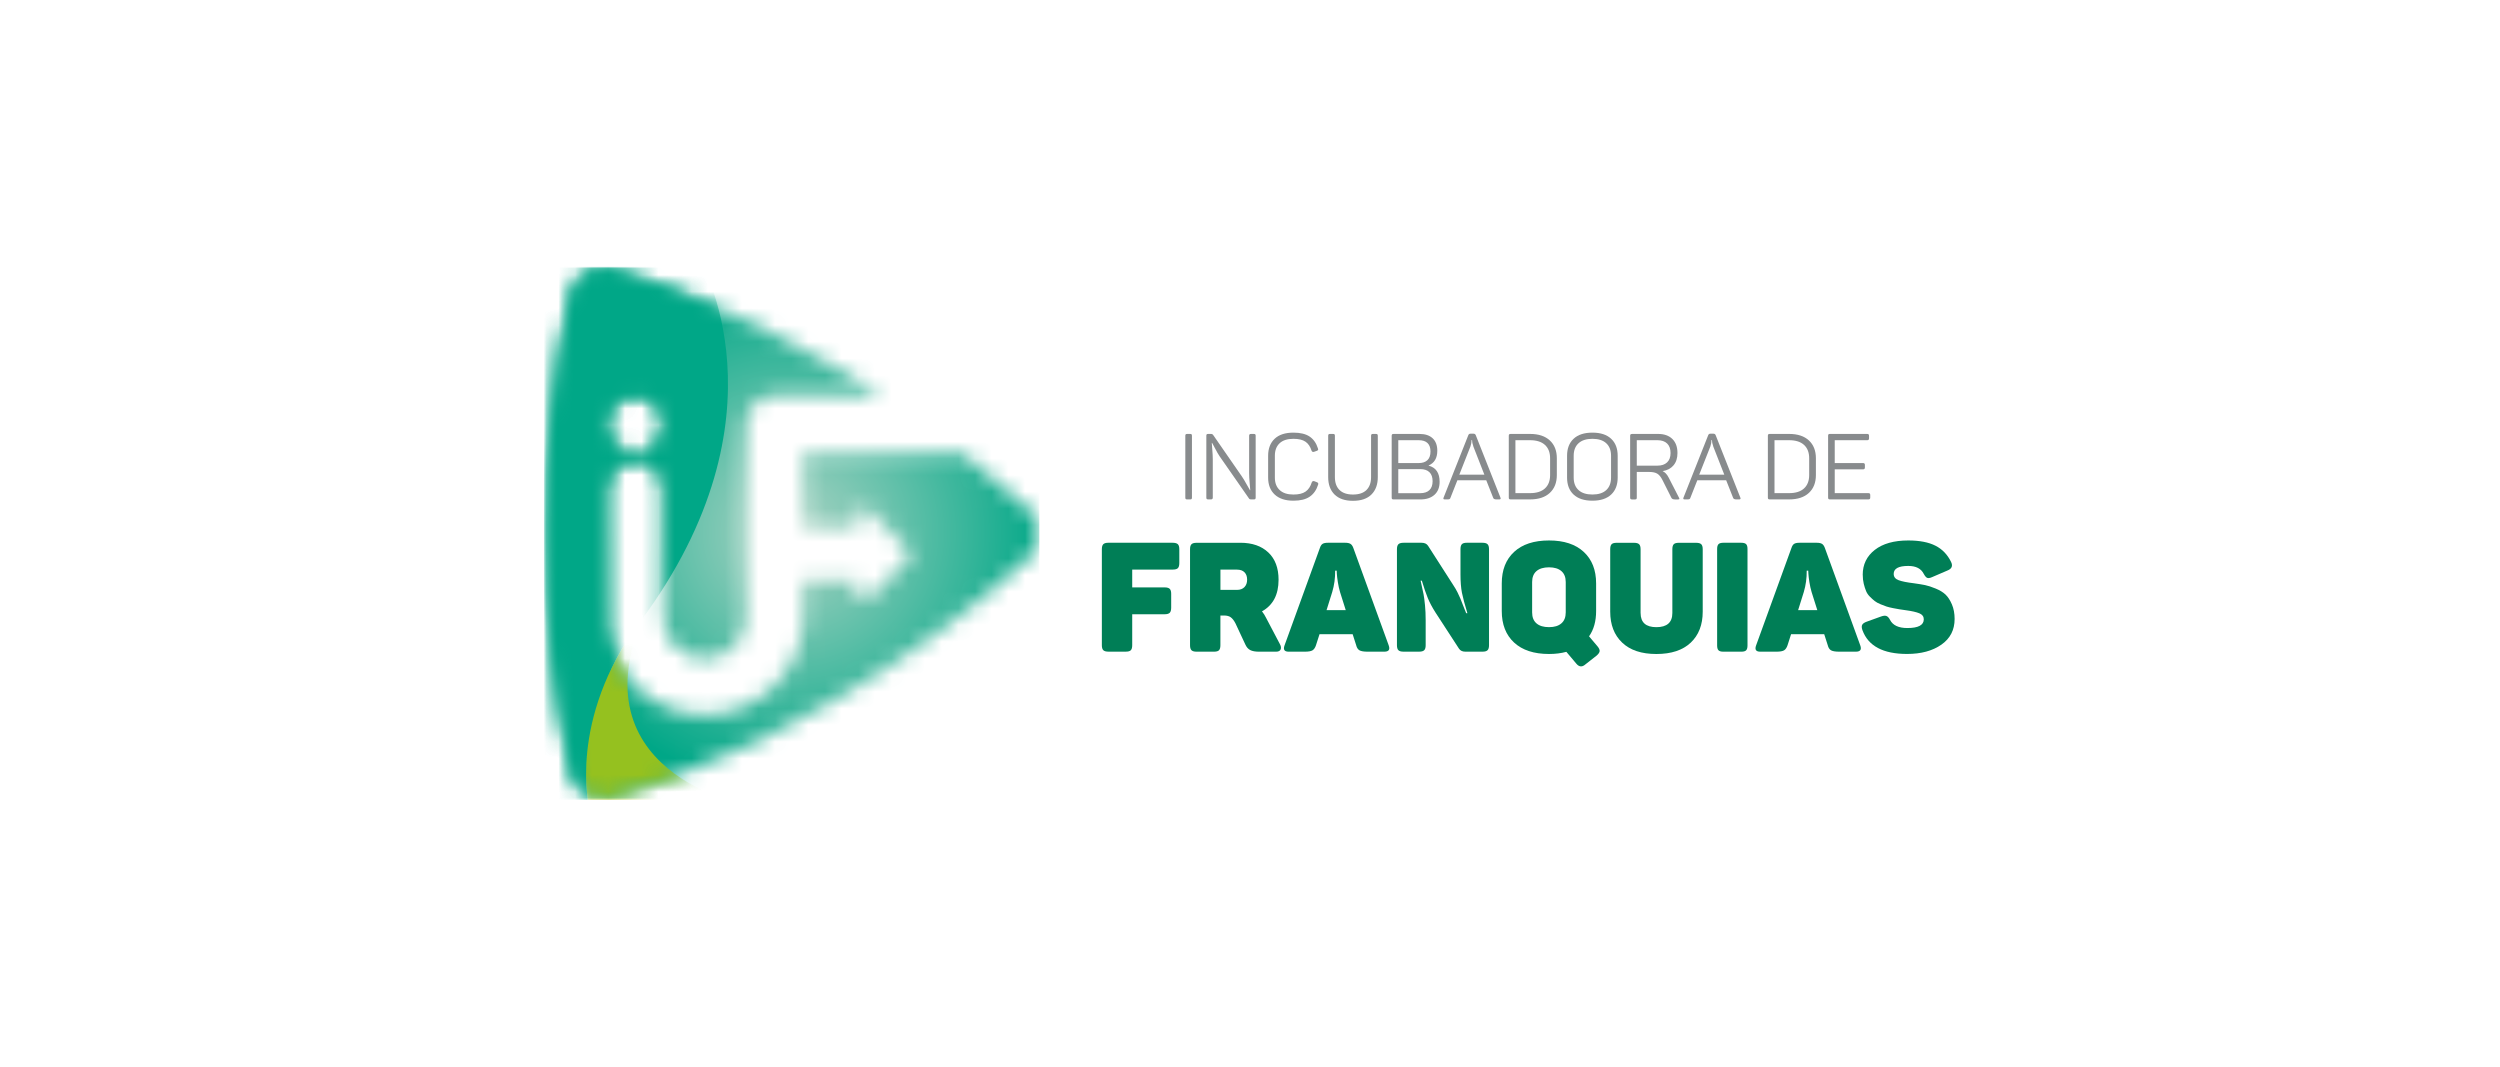 <svg width="150" height="64" viewBox="0 0 150 64" fill="none" xmlns="http://www.w3.org/2000/svg">
<rect width="150" height="64" fill="white"/>
<g clip-path="url(#clip0_740_6102)">
<path d="M70.363 32.566C70.51 32.566 70.612 32.596 70.672 32.654C70.73 32.712 70.759 32.812 70.759 32.952V33.781C70.759 33.928 70.73 34.031 70.672 34.089C70.614 34.147 70.511 34.175 70.363 34.175H67.933V35.244H69.876C70.023 35.244 70.125 35.273 70.184 35.331C70.242 35.389 70.271 35.489 70.271 35.629V36.458C70.271 36.605 70.242 36.708 70.184 36.767C70.126 36.825 70.024 36.855 69.876 36.855H67.933V38.713C67.933 38.855 67.905 38.954 67.851 39.012C67.795 39.07 67.695 39.099 67.547 39.099H66.507C66.36 39.099 66.257 39.07 66.198 39.012C66.14 38.954 66.111 38.854 66.111 38.713V32.951C66.111 32.811 66.14 32.71 66.198 32.652C66.256 32.594 66.359 32.565 66.507 32.565H70.364L70.363 32.566Z" fill="#007E56"/>
<path d="M74.422 32.566C75.128 32.566 75.687 32.759 76.097 33.146C76.508 33.533 76.714 34.079 76.714 34.784C76.714 35.681 76.382 36.312 75.719 36.681C75.817 36.803 75.9 36.936 75.968 37.077L76.796 38.651C76.863 38.773 76.877 38.879 76.837 38.969C76.797 39.058 76.704 39.102 76.556 39.102H75.562C75.322 39.102 75.14 39.07 75.014 39.005C74.888 38.941 74.789 38.826 74.716 38.661L74.127 37.4C74.041 37.234 73.948 37.114 73.85 37.041C73.752 36.967 73.614 36.93 73.436 36.93H73.224V38.715C73.224 38.857 73.196 38.956 73.141 39.014C73.087 39.072 72.985 39.101 72.838 39.101H71.798C71.65 39.101 71.548 39.072 71.489 39.014C71.431 38.956 71.402 38.856 71.402 38.715V32.953C71.402 32.813 71.431 32.712 71.489 32.654C71.547 32.596 71.649 32.568 71.798 32.568H74.421L74.422 32.566ZM74.827 34.775C74.827 34.591 74.775 34.445 74.671 34.338C74.566 34.231 74.417 34.178 74.221 34.178H73.226V35.393H74.221C74.411 35.393 74.559 35.337 74.666 35.227C74.774 35.116 74.828 34.966 74.828 34.776" fill="#007E56"/>
<path d="M83.322 38.724C83.415 38.976 83.326 39.101 83.056 39.101H82.061C81.828 39.101 81.664 39.073 81.568 39.019C81.474 38.963 81.407 38.863 81.371 38.714L81.159 38.052H79.171L78.959 38.714C78.91 38.862 78.841 38.963 78.752 39.019C78.663 39.073 78.508 39.101 78.287 39.101H77.32C77.063 39.101 76.98 38.975 77.072 38.724L79.189 32.889C79.231 32.759 79.287 32.673 79.355 32.631C79.422 32.589 79.527 32.566 79.668 32.566H80.718C80.853 32.566 80.955 32.588 81.026 32.631C81.097 32.675 81.154 32.754 81.197 32.871L83.323 38.724H83.322ZM80.404 35.53C80.35 35.346 80.304 35.147 80.271 34.931C80.237 34.716 80.217 34.548 80.21 34.425L80.201 34.241H80.109C80.116 34.683 80.056 35.11 79.934 35.52L79.594 36.606H80.744L80.404 35.529V35.53Z" fill="#007E56"/>
<path d="M88.955 32.566C89.097 32.566 89.196 32.596 89.254 32.654C89.312 32.712 89.341 32.812 89.341 32.952V38.715C89.341 38.856 89.312 38.955 89.254 39.013C89.196 39.071 89.096 39.1 88.955 39.1H87.915C87.743 39.1 87.617 39.039 87.537 38.916L86.12 36.736C85.929 36.434 85.781 36.156 85.674 35.898C85.567 35.641 85.445 35.288 85.31 34.84H85.237C85.323 35.22 85.381 35.49 85.412 35.65C85.442 35.809 85.472 36.029 85.499 36.307C85.527 36.587 85.54 36.889 85.54 37.214V38.715C85.54 38.856 85.511 38.955 85.452 39.013C85.394 39.071 85.291 39.1 85.143 39.1H84.213C84.066 39.1 83.963 39.071 83.904 39.013C83.846 38.955 83.817 38.855 83.817 38.715V32.952C83.817 32.812 83.846 32.712 83.904 32.654C83.962 32.596 84.065 32.566 84.213 32.566H85.299C85.478 32.566 85.606 32.628 85.686 32.751L87.196 35.106C87.294 35.254 87.38 35.401 87.453 35.548C87.527 35.695 87.584 35.818 87.624 35.916C87.664 36.014 87.718 36.152 87.786 36.33C87.853 36.508 87.915 36.661 87.97 36.79H88.043C87.884 36.268 87.775 35.86 87.716 35.566C87.659 35.272 87.629 34.904 87.629 34.461V32.951C87.629 32.811 87.657 32.71 87.712 32.652C87.767 32.594 87.868 32.565 88.015 32.565H88.954L88.955 32.566Z" fill="#007E56"/>
<path d="M95.849 38.779C95.942 38.889 95.984 38.984 95.979 39.065C95.973 39.144 95.914 39.233 95.803 39.331L95.122 39.865C94.926 40.037 94.745 40.021 94.579 39.819L93.981 39.11C93.667 39.196 93.32 39.239 92.94 39.239C92.038 39.239 91.34 39.01 90.846 38.553C90.352 38.096 90.106 37.466 90.106 36.662V35.005C90.106 34.201 90.352 33.571 90.846 33.114C91.34 32.657 92.038 32.428 92.94 32.428C93.842 32.428 94.531 32.657 95.025 33.114C95.519 33.571 95.767 34.202 95.767 35.005V36.662C95.767 37.275 95.625 37.781 95.343 38.18L95.849 38.779ZM91.928 36.745C91.928 37.034 92.015 37.253 92.19 37.403C92.365 37.554 92.615 37.629 92.94 37.629C93.266 37.629 93.507 37.554 93.682 37.403C93.857 37.253 93.944 37.034 93.944 36.745V34.922C93.944 34.634 93.857 34.415 93.682 34.265C93.507 34.114 93.26 34.039 92.94 34.039C92.62 34.039 92.365 34.114 92.19 34.265C92.015 34.415 91.928 34.635 91.928 34.922V36.745Z" fill="#007E56"/>
<path d="M98.436 36.782C98.436 37.346 98.751 37.63 99.383 37.63C100.016 37.63 100.341 37.348 100.341 36.782V32.953C100.341 32.813 100.369 32.713 100.424 32.655C100.478 32.597 100.58 32.568 100.727 32.568H101.767C101.915 32.568 102.017 32.597 102.076 32.655C102.134 32.713 102.163 32.813 102.163 32.953V36.7C102.163 37.485 101.923 38.105 101.445 38.558C100.967 39.012 100.279 39.24 99.383 39.24C98.488 39.24 97.809 39.012 97.331 38.558C96.853 38.105 96.613 37.485 96.613 36.7V32.953C96.613 32.813 96.641 32.713 96.695 32.655C96.75 32.597 96.851 32.568 96.999 32.568H98.039C98.186 32.568 98.289 32.597 98.348 32.655C98.406 32.713 98.435 32.813 98.435 32.953V36.782H98.436Z" fill="#007E56"/>
<path d="M103.028 32.934C103.028 32.799 103.056 32.705 103.111 32.649C103.165 32.594 103.261 32.566 103.396 32.566H104.482C104.617 32.566 104.712 32.594 104.768 32.649C104.822 32.705 104.85 32.799 104.85 32.934V38.733C104.85 38.868 104.822 38.963 104.768 39.019C104.713 39.075 104.617 39.101 104.482 39.101H103.396C103.261 39.101 103.167 39.073 103.111 39.019C103.056 38.963 103.028 38.868 103.028 38.733V32.934Z" fill="#007E56"/>
<path d="M111.616 38.724C111.709 38.976 111.62 39.101 111.35 39.101H110.355C110.122 39.101 109.958 39.073 109.862 39.019C109.768 38.963 109.701 38.863 109.665 38.714L109.453 38.052H107.465L107.253 38.714C107.204 38.862 107.135 38.963 107.046 39.019C106.957 39.073 106.802 39.101 106.581 39.101H105.614C105.357 39.101 105.274 38.975 105.366 38.724L107.483 32.889C107.525 32.759 107.581 32.673 107.648 32.631C107.715 32.589 107.82 32.566 107.961 32.566H109.01C109.145 32.566 109.248 32.588 109.319 32.631C109.39 32.675 109.446 32.754 109.49 32.871L111.616 38.724ZM108.698 35.53C108.644 35.346 108.598 35.147 108.564 34.931C108.531 34.716 108.511 34.548 108.504 34.425L108.495 34.241H108.403C108.408 34.683 108.35 35.11 108.228 35.52L107.888 36.606H109.038L108.698 35.529V35.53Z" fill="#007E56"/>
<path d="M111.763 34.49C111.763 33.87 112.004 33.371 112.486 32.995C112.968 32.618 113.638 32.428 114.497 32.428C115.172 32.428 115.715 32.533 116.126 32.742C116.538 32.95 116.85 33.276 117.065 33.717C117.181 33.957 117.108 34.129 116.844 34.232L115.923 34.628C115.801 34.683 115.706 34.698 115.638 34.674C115.57 34.649 115.5 34.57 115.426 34.434C115.267 34.115 114.957 33.956 114.496 33.956C113.913 33.956 113.622 34.115 113.622 34.434C113.622 34.612 113.72 34.739 113.916 34.811C114.113 34.885 114.416 34.946 114.827 34.995C115.097 35.032 115.321 35.069 115.5 35.105C115.678 35.142 115.891 35.211 116.14 35.313C116.388 35.414 116.586 35.536 116.734 35.676C116.881 35.818 117.008 36.014 117.115 36.265C117.222 36.517 117.277 36.808 117.277 37.139C117.277 37.796 117.012 38.31 116.481 38.681C115.95 39.052 115.264 39.237 114.424 39.237C112.988 39.237 112.095 38.762 111.746 37.81C111.696 37.67 111.692 37.562 111.732 37.488C111.772 37.414 111.859 37.353 111.994 37.304L112.859 36.991C112.994 36.942 113.101 36.931 113.182 36.958C113.261 36.986 113.336 37.064 113.402 37.194C113.569 37.519 113.914 37.682 114.443 37.682C115.099 37.682 115.427 37.507 115.427 37.157C115.427 36.991 115.338 36.871 115.161 36.798C114.982 36.724 114.713 36.663 114.351 36.614C114.18 36.589 114.054 36.572 113.974 36.559C113.894 36.547 113.769 36.524 113.596 36.49C113.425 36.457 113.291 36.424 113.196 36.393C113.101 36.363 112.98 36.316 112.833 36.255C112.685 36.194 112.568 36.129 112.483 36.062C112.397 35.995 112.302 35.908 112.197 35.804C112.092 35.7 112.014 35.585 111.963 35.459C111.911 35.333 111.865 35.189 111.825 35.026C111.785 34.863 111.765 34.684 111.765 34.488" fill="#007E56"/>
<path d="M71.119 26.146C71.119 26.106 71.128 26.077 71.143 26.061C71.16 26.044 71.188 26.036 71.229 26.036H71.412C71.452 26.036 71.48 26.044 71.494 26.061C71.509 26.077 71.517 26.105 71.517 26.146V29.855C71.517 29.895 71.509 29.924 71.494 29.941C71.48 29.957 71.452 29.965 71.412 29.965H71.229C71.189 29.965 71.16 29.957 71.143 29.941C71.126 29.924 71.119 29.896 71.119 29.855V26.146Z" fill="#888B8D"/>
<path d="M75.23 26.036C75.27 26.036 75.299 26.044 75.316 26.061C75.332 26.077 75.34 26.106 75.34 26.146V29.855C75.34 29.895 75.332 29.924 75.316 29.941C75.299 29.957 75.271 29.965 75.23 29.965H75.052C74.997 29.965 74.959 29.945 74.936 29.904L73.171 27.369C73.094 27.255 73.005 27.101 72.906 26.907C72.807 26.713 72.748 26.604 72.729 26.578H72.707C72.707 26.607 72.717 26.738 72.737 26.97C72.757 27.203 72.767 27.398 72.767 27.557V29.854C72.767 29.927 72.731 29.964 72.662 29.964H72.49C72.45 29.964 72.421 29.956 72.404 29.94C72.388 29.923 72.38 29.895 72.38 29.854V26.145C72.38 26.105 72.389 26.076 72.404 26.059C72.421 26.043 72.45 26.035 72.49 26.035H72.668C72.719 26.035 72.758 26.054 72.784 26.091L74.505 28.576C74.59 28.698 74.687 28.858 74.796 29.058C74.904 29.257 74.972 29.375 74.998 29.412H75.015C75.015 29.375 75.003 29.236 74.981 28.994C74.959 28.752 74.948 28.548 74.948 28.382V26.141C74.948 26.071 74.984 26.036 75.058 26.036H75.23Z" fill="#888B8D"/>
<path d="M76.088 27.347C76.088 26.912 76.219 26.571 76.479 26.326C76.738 26.081 77.114 25.958 77.605 25.958C78.018 25.958 78.342 26.036 78.576 26.193C78.81 26.351 78.977 26.587 79.076 26.905C79.091 26.945 79.094 26.976 79.085 26.996C79.076 27.016 79.051 27.034 79.011 27.049L78.839 27.11C78.769 27.129 78.721 27.106 78.695 27.043C78.617 26.795 78.495 26.615 78.327 26.501C78.159 26.386 77.918 26.329 77.605 26.329C77.243 26.329 76.967 26.417 76.777 26.595C76.588 26.772 76.492 27.021 76.492 27.342V28.659C76.492 28.976 76.588 29.224 76.78 29.403C76.971 29.583 77.247 29.672 77.605 29.672C77.922 29.672 78.166 29.613 78.335 29.495C78.504 29.377 78.628 29.193 78.706 28.942C78.735 28.875 78.784 28.851 78.85 28.869L79.022 28.936C79.089 28.962 79.11 29.009 79.089 29.074C78.99 29.395 78.821 29.637 78.585 29.799C78.349 29.962 78.022 30.042 77.605 30.042C77.122 30.042 76.747 29.919 76.484 29.674C76.22 29.429 76.088 29.089 76.088 28.653V27.347Z" fill="#888B8D"/>
<path d="M80.094 28.632C80.094 28.961 80.186 29.216 80.369 29.398C80.552 29.579 80.822 29.672 81.179 29.672C81.537 29.672 81.807 29.581 81.99 29.398C82.173 29.215 82.264 28.96 82.264 28.632V26.146C82.264 26.106 82.273 26.077 82.289 26.061C82.306 26.044 82.335 26.036 82.375 26.036H82.558C82.598 26.036 82.627 26.044 82.643 26.061C82.66 26.077 82.668 26.106 82.668 26.146V28.626C82.668 29.069 82.541 29.417 82.287 29.67C82.032 29.923 81.663 30.049 81.179 30.049C80.695 30.049 80.328 29.923 80.072 29.67C79.818 29.417 79.691 29.07 79.691 28.626V26.146C79.691 26.106 79.699 26.077 79.715 26.061C79.732 26.044 79.761 26.036 79.801 26.036H79.984C80.024 26.036 80.053 26.044 80.07 26.061C80.087 26.077 80.094 26.106 80.094 26.146V28.632Z" fill="#888B8D"/>
<path d="M85.17 26.036C85.509 26.036 85.772 26.123 85.958 26.296C86.144 26.469 86.238 26.718 86.238 27.043C86.238 27.482 86.065 27.778 85.718 27.928V27.939C86.157 28.054 86.377 28.377 86.377 28.908C86.377 29.244 86.273 29.504 86.067 29.689C85.861 29.873 85.582 29.965 85.232 29.965H83.611C83.57 29.965 83.542 29.957 83.525 29.941C83.508 29.924 83.501 29.896 83.501 29.855V26.148C83.501 26.108 83.509 26.078 83.525 26.062C83.541 26.045 83.57 26.037 83.611 26.037H85.172L85.17 26.036ZM85.829 27.093C85.829 26.639 85.592 26.412 85.121 26.412H83.897V27.784H85.121C85.349 27.784 85.524 27.726 85.646 27.61C85.767 27.494 85.829 27.322 85.829 27.093ZM85.765 29.407C85.892 29.285 85.956 29.106 85.956 28.87C85.956 28.635 85.892 28.454 85.765 28.331C85.638 28.207 85.454 28.146 85.214 28.146H83.897V29.591H85.214C85.454 29.591 85.638 29.529 85.765 29.408" fill="#888B8D"/>
<path d="M90.028 29.86C90.057 29.931 90.031 29.965 89.95 29.965H89.789C89.674 29.965 89.608 29.932 89.59 29.866L89.175 28.815H87.443L87.028 29.866C87.017 29.906 86.998 29.933 86.973 29.946C86.947 29.96 86.9 29.965 86.834 29.965H86.685C86.608 29.965 86.584 29.931 86.614 29.86L88.097 26.114C88.119 26.052 88.165 26.02 88.235 26.02H88.401C88.475 26.02 88.522 26.051 88.545 26.109L90.028 29.86ZM88.401 26.783C88.35 26.636 88.323 26.509 88.323 26.401H88.295C88.295 26.519 88.273 26.646 88.228 26.783L87.558 28.482H89.063L88.399 26.783H88.401Z" fill="#888B8D"/>
<path d="M91.805 26.036C92.315 26.036 92.709 26.167 92.989 26.426C93.27 26.686 93.41 27.043 93.41 27.497V28.504C93.41 28.957 93.269 29.314 92.989 29.574C92.708 29.834 92.315 29.964 91.805 29.964H90.638C90.598 29.964 90.569 29.956 90.552 29.94C90.535 29.923 90.527 29.895 90.527 29.854V26.146C90.527 26.106 90.536 26.077 90.552 26.061C90.569 26.044 90.598 26.036 90.638 26.036H91.805ZM93.006 27.497C93.006 27.15 92.902 26.882 92.696 26.694C92.49 26.506 92.192 26.412 91.805 26.412H90.925V29.588H91.805C92.192 29.588 92.49 29.495 92.696 29.306C92.902 29.118 93.006 28.85 93.006 28.504V27.497Z" fill="#888B8D"/>
<path d="M94.024 27.347C94.024 26.912 94.154 26.571 94.416 26.326C94.678 26.081 95.054 25.958 95.545 25.958C96.035 25.958 96.407 26.081 96.669 26.326C96.931 26.571 97.061 26.911 97.061 27.347V28.653C97.061 29.088 96.931 29.429 96.669 29.674C96.407 29.919 96.032 30.042 95.545 30.042C95.058 30.042 94.677 29.919 94.416 29.674C94.154 29.429 94.024 29.089 94.024 28.653V27.347ZM96.663 27.347C96.663 27.023 96.567 26.772 96.375 26.595C96.184 26.417 95.907 26.329 95.545 26.329C95.182 26.329 94.906 26.417 94.712 26.595C94.518 26.772 94.421 27.023 94.421 27.347V28.653C94.421 28.977 94.518 29.228 94.712 29.405C94.906 29.583 95.183 29.671 95.545 29.671C95.906 29.671 96.183 29.583 96.375 29.405C96.567 29.228 96.663 28.977 96.663 28.653V27.347Z" fill="#888B8D"/>
<path d="M99.486 26.036C99.852 26.036 100.136 26.137 100.341 26.338C100.546 26.539 100.648 26.821 100.648 27.182C100.648 27.485 100.57 27.73 100.413 27.918C100.255 28.107 100.037 28.223 99.757 28.267C99.901 28.334 100.021 28.461 100.117 28.65L100.737 29.856C100.785 29.93 100.767 29.966 100.681 29.966H100.498C100.384 29.966 100.312 29.933 100.283 29.867L99.746 28.799C99.658 28.622 99.556 28.497 99.444 28.425C99.331 28.353 99.168 28.317 98.954 28.317H98.207V29.856C98.207 29.896 98.199 29.925 98.185 29.942C98.17 29.959 98.142 29.966 98.102 29.966H97.919C97.879 29.966 97.85 29.959 97.834 29.942C97.817 29.925 97.809 29.897 97.809 29.856V26.149C97.809 26.109 97.818 26.08 97.834 26.063C97.849 26.046 97.878 26.038 97.919 26.038H99.486V26.036ZM100.233 27.181C100.233 26.934 100.165 26.744 100.028 26.611C99.892 26.479 99.698 26.412 99.447 26.412H98.207V27.939H99.447C99.695 27.939 99.887 27.874 100.026 27.743C100.164 27.613 100.233 27.425 100.233 27.181Z" fill="#888B8D"/>
<path d="M104.422 29.86C104.452 29.931 104.425 29.965 104.345 29.965H104.185C104.07 29.965 104.004 29.932 103.985 29.866L103.57 28.815H101.839L101.424 29.866C101.413 29.906 101.395 29.933 101.368 29.946C101.343 29.96 101.296 29.965 101.23 29.965H101.081C101.002 29.965 100.979 29.931 101.008 29.86L102.491 26.114C102.513 26.052 102.559 26.02 102.629 26.02H102.795C102.869 26.02 102.917 26.051 102.939 26.109L104.422 29.86ZM102.795 26.783C102.744 26.636 102.717 26.509 102.717 26.401H102.689C102.689 26.519 102.667 26.646 102.623 26.783L101.952 28.482H103.458L102.793 26.783H102.795Z" fill="#888B8D"/>
<path d="M107.35 26.036C107.86 26.036 108.254 26.167 108.534 26.426C108.814 26.686 108.954 27.043 108.954 27.497V28.504C108.954 28.957 108.814 29.314 108.534 29.574C108.253 29.834 107.86 29.964 107.35 29.964H106.183C106.143 29.964 106.114 29.956 106.097 29.94C106.08 29.923 106.072 29.895 106.072 29.854V26.146C106.072 26.106 106.08 26.077 106.097 26.061C106.114 26.044 106.143 26.036 106.183 26.036H107.35ZM108.551 27.497C108.551 27.15 108.447 26.882 108.241 26.694C108.035 26.506 107.737 26.412 107.35 26.412H106.47V29.588H107.35C107.737 29.588 108.035 29.495 108.241 29.306C108.447 29.118 108.551 28.85 108.551 28.504V27.497Z" fill="#888B8D"/>
<path d="M112.038 26.036C112.108 26.036 112.142 26.073 112.142 26.146V26.301C112.142 26.375 112.107 26.412 112.038 26.412H110.084V27.784H111.789C111.859 27.784 111.894 27.821 111.894 27.895V28.05C111.894 28.123 111.858 28.16 111.789 28.16H110.084V29.588H112.11C112.18 29.588 112.215 29.625 112.215 29.699V29.854C112.215 29.927 112.18 29.964 112.11 29.964H109.796C109.756 29.964 109.727 29.956 109.711 29.94C109.694 29.923 109.686 29.895 109.686 29.854V26.145C109.686 26.105 109.694 26.076 109.711 26.059C109.727 26.043 109.755 26.035 109.796 26.035H112.038V26.036Z" fill="#888B8D"/>
<mask id="mask0_740_6102" style="mask-type:luminance" maskUnits="userSpaceOnUse" x="32" y="16" width="31" height="32">
<path d="M37.991 27.147C37.147 27.093 36.461 26.408 36.407 25.564C36.343 24.541 37.187 23.697 38.211 23.762C39.054 23.815 39.739 24.5 39.793 25.344C39.855 26.33 39.074 27.15 38.1 27.15C38.063 27.15 38.028 27.15 37.991 27.147ZM35.211 16.348C34.731 16.627 34.388 17.097 34.269 17.64C33.243 22.314 32.724 27.133 32.724 31.963C32.724 36.793 33.249 41.665 34.286 46.362C34.405 46.905 34.75 47.376 35.229 47.653C35.532 47.828 35.875 47.919 36.219 47.919C36.418 47.919 36.617 47.89 36.81 47.828C41.436 46.374 45.915 44.404 50.122 41.969C54.268 39.57 58.17 36.71 61.715 33.47C62.126 33.094 62.361 32.561 62.361 32.007C62.361 31.453 62.126 30.919 61.715 30.544C60.432 29.371 59.101 28.247 57.729 27.178H48.196V31.65H51.405V30.921H51.406V30.894C51.405 30.671 51.587 30.489 51.81 30.489C51.849 30.489 51.887 30.495 51.922 30.506C51.987 30.525 52.046 30.559 52.093 30.606L52.095 30.609L54.431 32.94L54.462 32.971C54.55 33.036 54.608 33.141 54.608 33.259C54.608 33.369 54.558 33.467 54.48 33.532L54.414 33.598H54.412L52.106 35.906H52.105L52.102 35.911L52.091 35.923L52.083 35.93L52.064 35.947L52.056 35.953L52.034 35.968C52.007 35.986 51.978 36.001 51.948 36.011L51.927 36.019L51.918 36.021L51.889 36.027C51.877 36.03 51.864 36.032 51.853 36.033C51.84 36.034 51.825 36.035 51.812 36.035C51.589 36.035 51.407 35.853 51.407 35.63V34.833H48.172L48.169 36.837C48.171 36.889 48.172 36.943 48.172 36.996C48.172 37.053 48.172 37.109 48.169 37.166V37.175C48.166 37.303 48.158 37.431 48.146 37.557C47.865 40.544 45.35 42.88 42.29 42.88C39.231 42.88 36.856 40.671 36.463 37.804C36.452 37.723 36.443 37.643 36.435 37.563V37.419L36.409 29.66V29.397C36.409 28.444 37.188 27.642 38.14 27.661C39.061 27.68 39.801 28.431 39.801 29.357L39.797 37.033C39.797 38.411 40.914 39.527 42.291 39.527C42.98 39.527 43.604 39.249 44.055 38.797C44.507 38.345 44.785 37.722 44.785 37.033L44.782 25.457C44.782 24.521 45.541 23.762 46.478 23.762H52.931C52.917 23.753 52.903 23.744 52.889 23.735C51.979 23.147 51.056 22.582 50.121 22.04C45.91 19.604 41.428 17.63 36.799 16.176C36.606 16.116 36.407 16.086 36.209 16.086C35.864 16.086 35.521 16.176 35.218 16.351" fill="white"/>
</mask>
<g mask="url(#mask0_740_6102)">
<path d="M62.361 16.082H32.724V47.917H62.361V16.082Z" fill="url(#paint0_radial_740_6102)"/>
</g>
<mask id="mask1_740_6102" style="mask-type:luminance" maskUnits="userSpaceOnUse" x="32" y="16" width="31" height="32">
<path d="M37.991 27.147C37.147 27.093 36.461 26.408 36.407 25.564C36.343 24.541 37.187 23.697 38.211 23.762C39.054 23.815 39.739 24.5 39.793 25.344C39.855 26.33 39.074 27.15 38.1 27.15C38.063 27.15 38.028 27.15 37.991 27.147ZM35.211 16.348C34.731 16.627 34.388 17.097 34.269 17.64C33.243 22.314 32.724 27.133 32.724 31.963C32.724 36.793 33.249 41.665 34.286 46.362C34.405 46.905 34.75 47.376 35.229 47.653C35.532 47.828 35.875 47.919 36.219 47.919C36.418 47.919 36.617 47.89 36.81 47.828C41.436 46.374 45.915 44.404 50.122 41.969C54.268 39.57 58.17 36.71 61.715 33.47C62.126 33.094 62.361 32.561 62.361 32.007C62.361 31.453 62.126 30.919 61.715 30.544C60.432 29.371 59.101 28.247 57.729 27.178H48.196V31.65H51.405V30.921H51.406V30.894C51.405 30.671 51.587 30.489 51.81 30.489C51.849 30.489 51.887 30.495 51.922 30.506C51.987 30.525 52.046 30.559 52.093 30.606L52.095 30.609L54.431 32.94L54.462 32.971C54.55 33.036 54.608 33.141 54.608 33.259C54.608 33.369 54.558 33.467 54.48 33.532L54.414 33.598H54.412L52.106 35.906H52.105L52.102 35.911L52.091 35.923L52.083 35.93L52.064 35.947L52.056 35.953L52.034 35.968C52.007 35.986 51.978 36.001 51.948 36.011L51.927 36.019L51.918 36.021L51.889 36.027C51.877 36.03 51.864 36.032 51.853 36.033C51.84 36.034 51.825 36.035 51.812 36.035C51.589 36.035 51.407 35.853 51.407 35.63V34.833H48.172L48.169 36.837C48.171 36.889 48.172 36.943 48.172 36.996C48.172 37.053 48.172 37.109 48.169 37.166V37.175C48.166 37.303 48.158 37.431 48.146 37.557C47.865 40.544 45.35 42.88 42.29 42.88C39.231 42.88 36.856 40.671 36.463 37.804C36.452 37.723 36.443 37.643 36.435 37.563V37.419L36.409 29.66V29.397C36.409 28.444 37.188 27.642 38.14 27.661C39.061 27.68 39.801 28.431 39.801 29.357L39.797 37.033C39.797 38.411 40.914 39.527 42.291 39.527C42.98 39.527 43.604 39.249 44.055 38.797C44.507 38.345 44.785 37.722 44.785 37.033L44.782 25.457C44.782 24.521 45.541 23.762 46.478 23.762H52.931C52.917 23.753 52.903 23.744 52.889 23.735C51.979 23.147 51.056 22.582 50.121 22.04C45.91 19.604 41.428 17.63 36.799 16.176C36.606 16.116 36.407 16.086 36.209 16.086C35.864 16.086 35.521 16.176 35.218 16.351" fill="white"/>
</mask>
<g mask="url(#mask1_740_6102)">
<path d="M41.96 15.542C41.96 15.542 47.622 24.934 38.391 37.327C34.023 43.192 35.357 48.457 35.357 48.457H32.595V15.542H41.959H41.96Z" fill="#00A787"/>
<path d="M38.536 37.132C38.488 37.198 38.441 37.261 38.392 37.327C34.025 43.192 35.358 48.457 35.358 48.457H45.355C45.355 48.457 34.542 46.754 38.536 37.133" fill="#95C11F"/>
</g>
</g>
<defs>
<radialGradient id="paint0_radial_740_6102" cx="0" cy="0" r="1" gradientUnits="userSpaceOnUse" gradientTransform="translate(47.479 31.956) scale(15.378)">
<stop stop-color="#A9D3C3"/>
<stop offset="0.22" stop-color="#88CAB7"/>
<stop offset="0.7" stop-color="#36B59A"/>
<stop offset="1" stop-color="#00A787"/>
</radialGradient>
<clipPath id="clip0_740_6102">
<rect width="84.739" height="32" fill="white" transform="translate(32.631 16)"/>
</clipPath>
</defs>
</svg>
